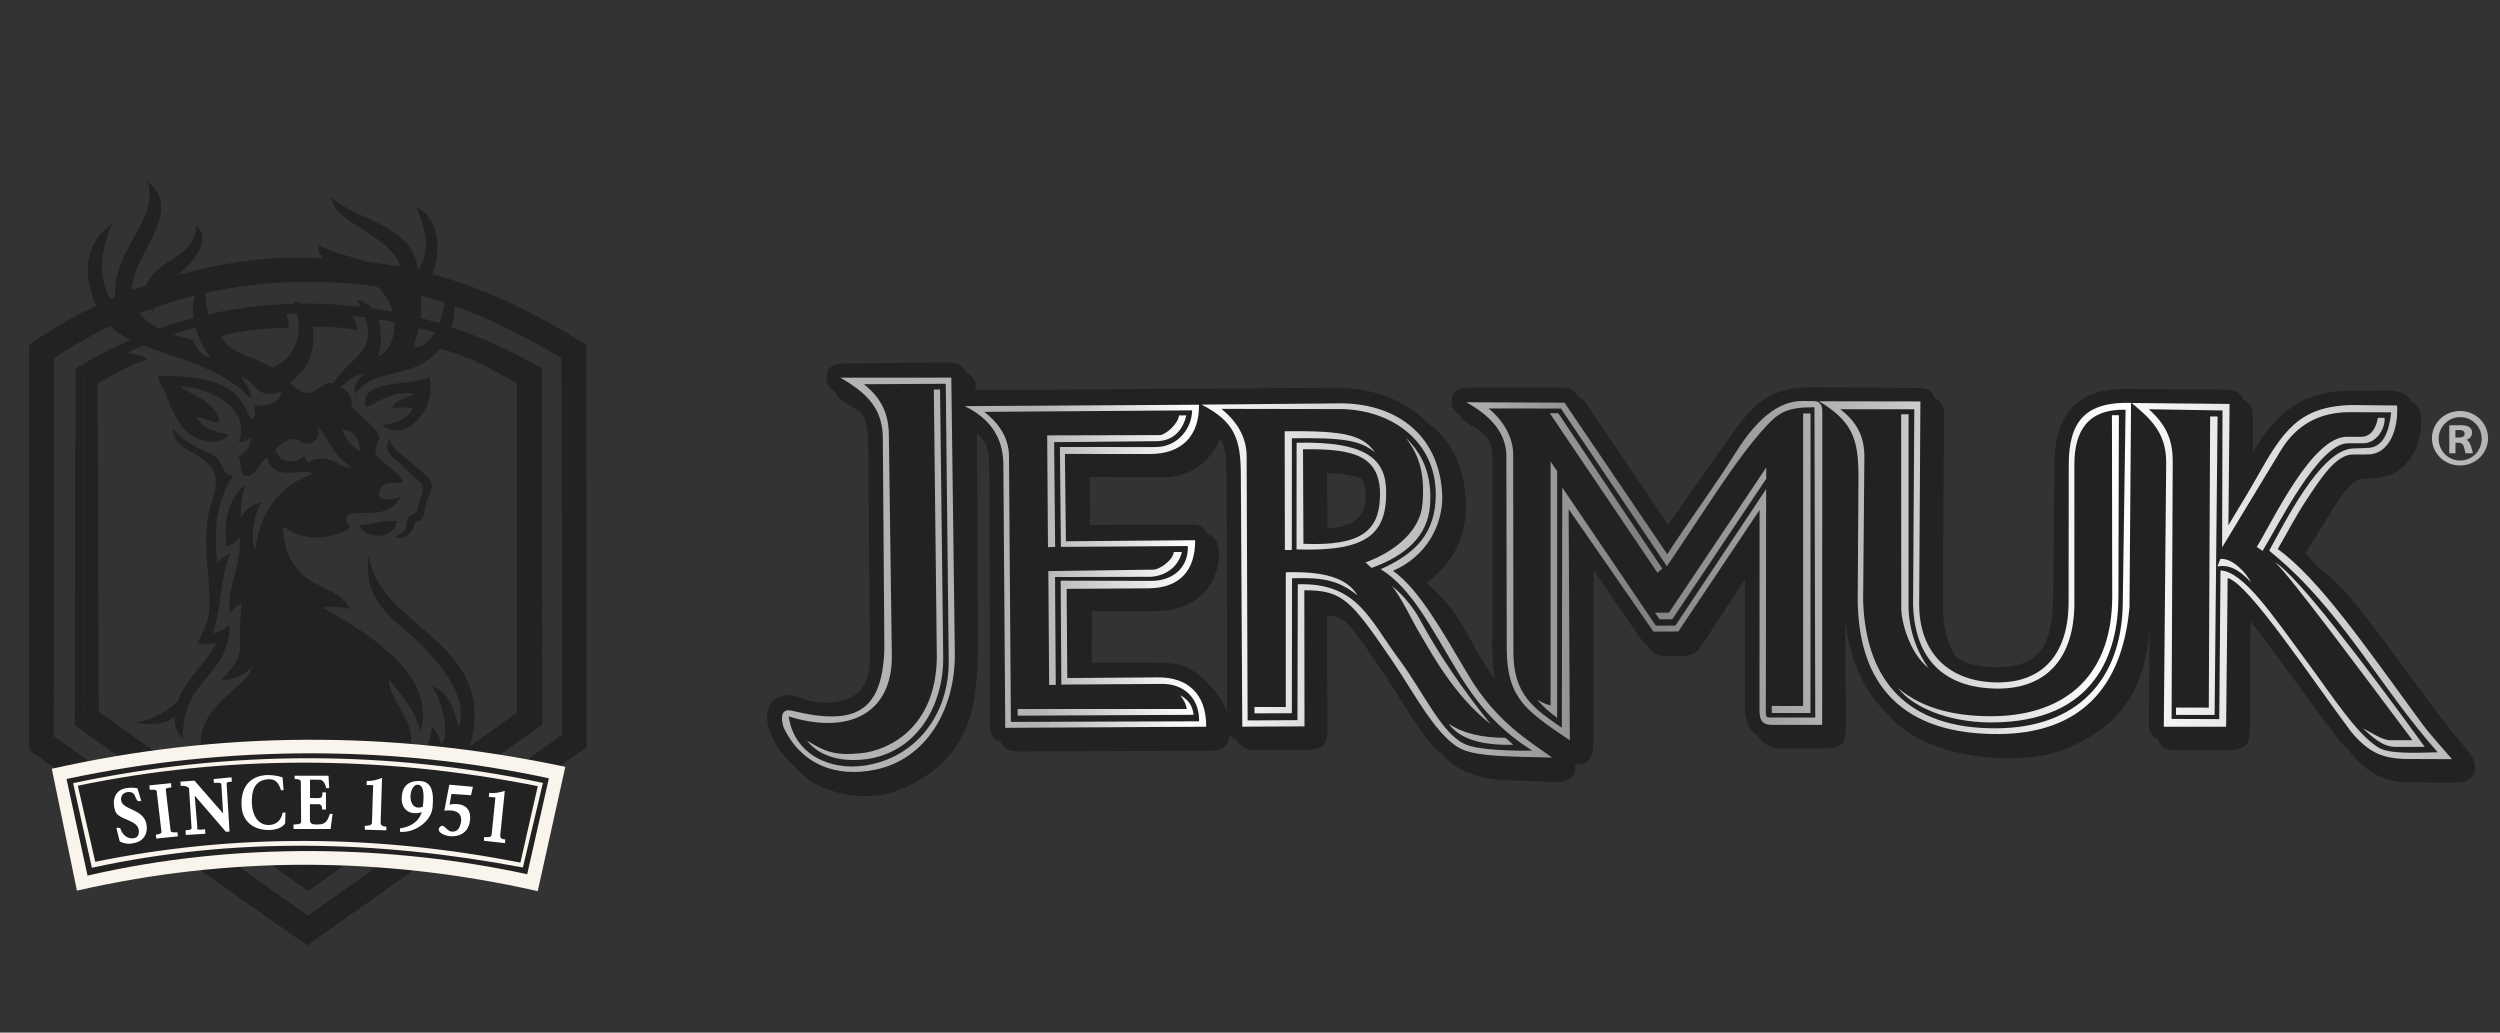 <?xml version="1.0" encoding="UTF-8"?> <svg xmlns="http://www.w3.org/2000/svg" width="138" height="57" viewBox="0 0 138 57" fill="none"><rect x="0" y="0" width="138" height="57" fill="#333333" stroke="none"/><g clip-path="url(#clip0_307_184)"><path d="M16.37 14.22C23.133 14.275 27.212 15.87 32.365 19.021L32.385 41.245L16.961 52.189L1.61 41.406V19.039C6.051 15.82 12.134 14.187 16.37 14.22ZM16.795 15.561C12.407 15.566 7.41 16.772 2.989 19.779L2.961 40.638L17 50.539L31.039 40.558L30.987 19.764H30.989C25.269 16.359 21.446 15.555 16.795 15.561ZM16.798 16.757C21.14 16.741 25.623 17.816 29.923 20.342V20.345L29.937 39.989L17.006 49.189L4.124 40.027L4.166 20.345C8.096 17.932 12.377 16.774 16.798 16.757ZM17.108 17.311C14.062 17.3 11.393 17.736 8.693 18.764C7.374 19.267 6.05 19.908 4.674 20.709L4.642 39.703L17.033 48.426L29.201 39.739L29.328 20.762L29.334 20.759C25.899 18.609 21.634 17.325 17.108 17.311Z" fill="#222222"></path><path fill-rule="evenodd" clip-rule="evenodd" d="M23.724 20.839C22.502 21.334 19.802 20.922 20.189 22.472C20.946 22.245 21.587 21.508 22.867 21.751C22.834 21.825 21.706 22.074 21.662 22.536C22.077 22.469 22.461 22.467 22.798 22.561C22.516 23.028 22.079 23.351 21.123 23.464C21.441 23.826 21.969 23.818 22.284 23.696C23.519 23.215 23.925 21.803 23.721 20.839H23.724ZM10.82 12.473C10.843 13.844 9.367 14.223 8.593 14.988C7.687 15.886 7.946 16.834 8.494 17.216C8.383 16.331 8.767 15.745 9.591 15.303C10.367 14.886 11.857 13.222 10.82 12.471V12.473ZM9.541 23.622C9.502 23.909 9.64 24.473 10.503 24.918C10.939 25.145 11.824 25.708 11.896 26.308C12.07 27.751 11.075 27.563 11.478 31.645C11.76 34.491 11.293 34.488 10.909 35.508C11.174 35.605 11.484 35.583 11.929 35.486C11.592 36.403 10.174 37.506 9.815 38.722C9.234 39.244 8.521 39.667 7.557 39.891C8.427 40.071 9.121 39.946 9.671 39.571C9.582 40.004 9.748 40.413 10.088 40.803C10.083 39.311 10.519 38.526 10.997 37.91C11.644 37.075 12.689 36.218 12.675 34.477C12.307 34.814 12.014 34.933 11.746 34.941C12.155 34.013 12.2 31.54 12.719 30.561C12.412 30.683 12.136 30.849 11.979 31.161C11.846 29.367 11.84 27.831 12.874 26.261C12.164 26.209 12.338 25.382 11.735 25.1C10.624 24.578 10.143 24.407 9.544 23.619L9.541 23.622ZM6.263 12.288C4.467 13.557 4.536 15.469 5.559 17.36C6.78 19.617 11.495 19.413 13.855 22.019C13.896 21.375 13.272 20.977 13.344 20.786C13.935 21.005 14.151 21.662 14.703 21.732C14.905 21.756 15.212 21.792 15.541 21.555C15.53 22.049 15.016 22.505 14.062 22.364C13.977 22.693 14.256 22.989 13.849 23.157C13.501 22.303 13.098 21.693 12.401 21.345C11.329 20.806 9.961 20.742 8.762 20.748C8.723 21.118 9.024 21.414 9.082 21.568C9.325 22.207 9.386 22.486 9.886 23.312C10.605 24.501 12.216 24.697 12.6 23.965C11.719 23.865 11.149 23.547 10.845 23.044C11.205 23.003 11.528 23.318 12.122 23.315C11.887 21.928 10.016 21.643 9.953 21.317C11.744 21.447 13.849 22.541 13.183 24.421C13.515 24.39 13.673 24.315 13.855 24.116C13.891 24.689 13.443 25.034 13.117 25.252C13.421 25.451 13.175 26.17 13.548 26.264C14.145 26.355 14.372 25.415 14.736 25.241C15.123 26.753 16.787 25.706 17.24 26.164C15.524 26.797 14.352 28.135 14.095 30.359C13.803 29.948 13.96 28.486 14.43 27.726C13.949 27.836 13.559 28.06 13.294 28.599C13.291 27.974 13.31 27.436 13.568 26.709C12.819 27.336 12.285 28.37 12.504 30.172C12.802 30.089 13.043 29.901 13.219 29.657C13.38 31.172 12.445 32.515 12.703 33.836C12.932 33.518 13.15 33.347 13.36 33.328C13.228 33.69 13.269 34.809 13.241 35.876C13.228 36.445 12.526 37.219 12.224 37.55C12.885 37.547 13.427 37.296 13.874 36.846C13.858 37.791 11.006 38.827 11.089 41.074C11.136 42.381 12.285 43.401 12.882 44.564L5.451 39.28C5.429 33.253 5.409 27.226 5.387 21.201C6.178 20.684 7.156 20.187 8.151 19.811C7.811 19.606 7.454 19.515 7.001 19.482C6.186 19.86 5.462 20.261 4.683 20.703L4.649 39.698L17.041 48.419L29.209 39.734L29.337 20.756C27.897 19.852 26.388 19.148 24.721 18.564C25.274 17.503 25.166 16.309 24.65 15.585C24.608 16.989 24.194 19.048 22.875 19.195C22.798 18.758 23.337 18.352 23.251 16.254C23.657 15.649 24.111 14.961 24.147 13.717C24.174 12.747 23.851 11.841 22.956 11.404C23.293 12.109 23.525 12.935 23.508 13.457C23.486 14.25 23.29 14.61 23.058 14.894C22.817 12.349 19.675 12.225 18.321 10.898C18.18 12.399 22.845 13.258 22.013 15.571C21.759 15.693 21.206 14.811 19.976 14.372C19.045 14.04 18.39 14.005 17.583 13.499C17.356 14.787 19.802 14.88 20.825 15.817C22.151 17.033 22.027 19.037 20.891 19.7C21.286 18.235 20.825 16.652 19.694 16.575C20.222 17.304 20.477 18.39 20.195 18.993C19.816 19.808 18.879 20.347 18.382 21.154C17.893 21.016 17.467 21.673 16.997 21.695C16.715 21.668 16.226 21.463 16.005 21.093C16.87 20.48 17.425 19.692 17.273 18.039C18.108 18.023 18.907 18.081 19.733 18.205C19.706 17.934 19.606 17.672 19.388 17.423C18.584 17.335 17.848 17.299 17.025 17.304C16.961 16.917 16.646 16.682 16.198 16.616C16.898 18.448 16.262 19.797 15.03 20.292C14.079 19.7 12.584 19.479 12.194 18.551C13.335 18.238 14.637 18.108 15.933 18.086C15.947 17.824 15.881 17.52 15.809 17.321C14.386 17.395 13.07 17.547 11.724 17.846C11.348 17.166 11.246 16.326 11.426 15.198C10.364 16.362 10.359 17.857 11.603 19.747C11.199 19.675 10.818 19.294 10.674 18.772C8.698 18.31 7.717 17.63 7.407 16.771C6.565 14.419 10.481 11.954 8.151 10C8.85 12.368 5.918 13.797 6.413 16.851C5.152 15.638 5.658 13.291 6.258 12.288H6.263ZM19.656 21.718C20.673 20.203 22.817 21.054 24.282 19.253C25.678 19.57 27.068 20.336 28.535 21.146V39.338C27.67 39.957 26.805 40.577 25.94 41.196C27.596 35.35 20.789 34.668 20.369 30.616C20.139 32.053 20.512 33.214 22.032 34.494C23.058 35.356 26.073 37.959 25.327 40.184C25.166 39.344 24.702 38.031 23.812 37.904C24.271 38.307 24.94 40.513 24.34 41.099C24.246 40.577 24.078 40.311 23.843 40.137C23.776 40.56 23.765 40.781 23.572 41.14C23.27 41.118 22.989 41.096 22.701 41.085C22.834 39.62 21.336 38.443 21.491 37.481C22.079 38.371 22.756 38.893 23.226 40.339C23.843 38.031 22.137 35.917 17.851 33.557C18.166 33.449 18.705 33.482 19.31 33.62C19.131 33.046 18.456 32.706 17.439 32.219C16.386 31.716 15.591 30.542 15.637 29.058C17.033 30.111 18.7 29.602 19.368 29.074C19.227 28.911 19.106 28.806 19.111 28.66C19.133 27.836 21.378 28.978 22.129 27.416C21.681 27.576 20.794 27.726 20.944 27.129C21.107 26.471 21.773 26.742 22.253 26.615C22.253 26.261 20.988 25.465 20.731 25.087C20.678 24.531 20.941 24.434 20.938 24.125C20.902 23.754 19.918 22.942 19.401 22.445C19.451 21.986 19.335 21.629 18.838 21.389C19.103 21.041 19.473 20.759 20.076 20.615C19.57 21.121 19.443 21.538 19.653 21.72L19.656 21.718ZM18.89 23.754C19.111 24.279 19.487 24.719 19.924 24.918C19.819 24.517 19.786 24.31 19.648 24.111C19.426 23.793 19.28 23.732 18.893 23.754H18.89ZM19.49 25.83C18.379 25.297 17.887 23.68 17.53 23.627C17.649 24.089 17.514 24.31 17.182 24.44C16.646 24.65 16.594 24.219 16.174 24.233C15.792 24.244 15.425 24.592 15.17 24.838C15.403 25.255 15.635 25.448 16.011 25.462C16.384 25.479 16.599 25.352 16.787 25.131C16.906 25.216 16.817 25.432 17.052 25.534C17.18 25.39 17.42 25.313 17.76 25.313C18.547 25.31 18.694 25.835 19.493 25.83H19.49ZM23.843 26.825C23.834 26.029 21.496 25.015 21.521 24.213C21.082 24.885 21.621 25.178 22.066 25.59L23.243 26.687C23.378 26.833 23.373 27.184 23.251 27.447C23.138 27.693 23.049 27.963 23.019 28.248C22.806 28.422 22.599 28.475 22.527 28.588C22.444 28.723 22.464 28.859 22.414 29.116C22.375 29.315 22.14 29.508 21.82 29.588C22.173 29.967 22.693 29.395 22.781 29.218C22.826 29.13 22.839 28.991 22.884 28.903C22.925 28.74 23.323 28.779 23.384 28.439L23.522 27.787C23.608 27.375 23.807 27.264 23.845 26.822L23.843 26.825ZM19.852 28.989C20.587 28.969 21.051 28.682 21.892 28.768C21.908 29.108 21.607 29.511 21.062 29.566C20.628 29.61 19.949 29.425 19.852 28.986V28.989Z" fill="#222222"></path><path fill-rule="evenodd" clip-rule="evenodd" d="M30.301 42.961C21.922 41.154 12.681 41.077 3.671 43L4.832 48.334C13.103 46.419 21.726 46.662 29.102 48.256L30.298 42.961H30.301Z" fill="#222222"></path><path fill-rule="evenodd" clip-rule="evenodd" d="M30.301 42.962C21.919 41.157 12.681 41.077 3.671 43L4.832 48.334C13.104 46.419 21.726 46.662 29.102 48.257L30.299 42.962H30.301ZM31.205 42.329C21.577 40.284 12.131 40.353 2.859 42.436L4.246 49.163C12.62 47.256 21.096 47.253 29.682 49.191L31.205 42.331V42.329Z" fill="#F9F4EC"></path><path fill-rule="evenodd" clip-rule="evenodd" d="M29.685 43.395C20.919 41.651 12.413 41.69 4.296 43.37L5.258 47.571C13.117 45.968 20.938 46.093 28.726 47.615L29.685 43.395ZM29.97 43.216C21.452 41.425 12.816 41.372 4.036 43.23L5.07 47.9C12.963 46.181 20.902 46.386 28.864 47.886L29.97 43.216Z" fill="#F9F4EC"></path><path fill-rule="evenodd" clip-rule="evenodd" d="M6.64 45.722C6.573 45.692 6.476 45.681 6.424 45.7L6.609 46.446C6.974 46.634 7.253 46.576 7.463 46.524C7.891 46.419 8.113 46.095 8.104 45.67C8.079 44.625 6.75 44.749 6.686 44.175C6.645 43.813 6.968 43.669 7.225 43.73C7.488 43.793 7.43 44.039 7.604 44.213C7.621 44.23 7.712 44.227 7.797 44.211L7.585 43.511C7.364 43.47 7.096 43.465 6.847 43.531C6.363 43.663 6.167 44.147 6.355 44.755C6.521 45.288 7.629 45.217 7.665 45.866C7.681 46.159 7.529 46.261 7.339 46.275C7.073 46.297 6.764 46.129 6.642 45.725L6.64 45.722ZM8.242 43.354L9.445 43.23L9.458 43.465C9.32 43.489 9.135 43.481 9.152 43.605L9.42 45.869C9.434 45.974 9.726 45.946 9.798 45.941L9.818 46.167L8.627 46.289L8.602 46.073C8.745 46.051 8.939 46.032 8.911 45.899L8.649 43.672C8.629 43.567 8.383 43.589 8.27 43.6L8.245 43.354H8.242ZM9.975 43.382L9.961 43.147L10.732 43.091L12.316 44.901L12.219 43.29C12.205 43.183 11.957 43.21 11.807 43.216L11.791 43.003L12.783 42.909L12.797 43.147C12.7 43.158 12.504 43.152 12.509 43.252L12.67 45.902L12.468 45.913L10.746 43.915L10.896 45.684C10.812 45.825 11.05 45.808 11.321 45.775L11.335 46.023L10.257 46.09L10.241 45.83C10.359 45.819 10.586 45.822 10.575 45.706L10.434 43.511C10.299 43.376 10.155 43.373 9.981 43.379L9.975 43.382ZM14.607 42.793C14.941 42.757 15.378 42.826 15.599 42.914L15.654 43.617L15.513 43.622C15.383 43.216 15.209 42.992 14.812 43.014C14.04 43.061 13.861 43.666 13.908 44.412C13.944 44.998 14.242 45.543 14.828 45.54C15.251 45.537 15.519 45.288 15.605 44.857H15.757L15.74 45.457C15.591 45.659 15.298 45.813 14.834 45.816C14.038 45.819 13.421 45.385 13.344 44.595C13.245 43.569 13.703 42.89 14.604 42.793H14.607ZM16.262 42.821H18.133L18.172 43.506H18.006C17.973 43.332 17.885 43.094 17.683 43.042L17.113 43.036V44.05L17.594 44.053C17.788 44.056 17.804 43.915 17.796 43.741H17.992L17.995 44.686H17.785C17.785 44.575 17.763 44.39 17.592 44.39H17.108V45.244C17.108 45.512 17.288 45.515 17.567 45.512C18.045 45.507 18.1 45.208 18.211 44.926H18.36L18.249 45.761H16.204L16.202 45.512C16.381 45.504 16.63 45.512 16.622 45.352L16.605 43.152C16.602 43.036 16.478 43.008 16.265 43L16.262 42.823V42.821ZM20.247 43.108C20.571 43.124 20.822 43.042 21.09 42.939L21.01 45.404C21.008 45.587 21.171 45.626 21.328 45.631L21.323 45.833L20.137 45.8V45.584C20.297 45.579 20.51 45.576 20.532 45.432L20.598 43.34L20.234 43.332L20.247 43.111V43.108ZM23.876 44.581C23.962 43.708 23.832 43.122 23.149 43.111C22.428 43.1 22.171 43.52 22.174 44.092C22.179 44.749 22.691 45.018 23.282 44.832C23.122 45.335 22.715 45.628 22.08 45.728V45.916C22.89 45.993 23.802 45.338 23.876 44.584V44.581ZM23.052 43.315C22.536 43.318 22.431 44.857 23.337 44.534C23.379 44.23 23.489 43.312 23.052 43.315ZM26.104 43.431L24.802 43.315L24.526 44.749C25.078 44.68 25.587 44.816 25.427 45.471C25.357 45.75 25.233 45.91 24.962 45.905C24.631 45.896 24.52 45.424 24.293 45.639C23.821 46.084 25.703 46.667 25.932 45.369C26.051 44.686 25.686 44.263 24.816 44.412L24.921 43.824L26.001 43.896L26.104 43.434V43.431ZM27.01 43.766C27.331 43.804 27.588 43.738 27.864 43.658L27.613 46.109C27.596 46.292 27.737 46.322 27.894 46.339L27.875 46.54L26.717 46.413L26.723 46.206C26.883 46.212 27.104 46.245 27.134 46.101L27.347 44.02L26.982 43.987L27.01 43.769V43.766Z" fill="white"></path><path fill-rule="evenodd" clip-rule="evenodd" d="M46.118 21.642C46.183 22.125 47.079 22.366 47.585 22.836C47.278 22.213 46.665 21.9 46.118 21.642ZM53.254 21.54L53.244 20.456C53.712 20.84 53.869 20.983 53.855 21.275V21.54L53.254 21.542V21.54ZM53.932 23.945C53.771 23.767 53.567 23.608 53.387 23.535L53.434 35.035C53.291 38.491 52.961 40.666 50.797 42.253C48.923 43.626 45.746 43.902 43.921 42.367C45.221 43.97 47.971 44.253 49.489 43.661C54.264 41.803 53.965 37.91 53.977 34.321L53.932 23.942V23.945ZM66.787 23.628C67.131 23.77 67.264 23.996 67.374 24.172C66.868 25.349 66.01 26.158 64.54 26.341L60.156 26.329L60.167 29.036L59.648 29.041L59.62 25.852L63.546 25.823C65.055 25.812 66.243 25.041 66.775 23.649L66.787 23.628ZM66.679 30.681C66.765 30.259 66.786 29.878 66.658 29.499C67.287 29.635 67.355 30.463 67.243 31.111C66.941 32.828 65.567 33.727 63.885 33.732L60.268 33.741L60.266 36.612L59.592 36.595L59.594 33.187L63.604 33.165C65.165 33.165 66.419 31.96 66.681 30.681H66.679ZM67.933 40.124C67.921 39.494 67.413 38.352 66.714 37.782C67.252 38.577 67.402 39.354 67.364 40.255C67.338 40.886 66.64 40.887 66.172 40.891L55.231 40.935C55.425 41.317 55.591 41.513 56.576 41.483L66.917 41.438C67.71 41.436 67.947 40.819 67.933 40.124ZM75.139 26.394C74.54 26.217 73.918 26.109 73.258 26.128L73.279 29.186H72.713L72.717 25.62C73.986 25.55 74.826 25.835 75.139 26.397V26.394ZM72.783 33.409C73.384 33.474 73.904 33.846 74.299 34.345C73.995 34.129 73.639 33.959 73.26 33.994L73.272 40.4C73.281 41.069 72.98 41.387 72.21 41.385L69.215 41.394C68.735 41.396 68.443 41.191 68.188 40.767C68.288 40.856 68.522 40.872 68.653 40.87L71.877 40.83C72.451 40.825 72.757 40.463 72.769 39.733L72.781 33.411L72.783 33.409ZM80.361 27.805C80.389 25.952 79.879 24.602 78.84 23.383C79.97 24.085 80.951 25.861 80.918 27.992C80.89 29.843 80.115 31.156 78.758 32.15C78.597 31.944 78.461 31.815 78.26 31.67C79.669 30.627 80.34 29.239 80.361 27.805ZM82.731 38.221C81.231 36.408 80.022 34.132 78.864 32.283C79.404 32.765 79.968 33.35 80.399 34.003C81.136 35.117 81.772 36.57 82.523 37.47C82.57 37.683 82.668 38.004 82.731 38.221ZM101.402 24.195L101.364 39.665C101.362 40.507 101.098 40.79 100.246 40.788L97.93 40.779C97.607 40.776 97.303 40.734 97.006 40.608C97.312 41.092 97.787 41.329 98.409 41.319L100.892 41.305C101.846 41.303 101.9 40.751 101.893 39.972L101.79 25.962C101.788 25.601 101.781 24.317 101.4 24.197L101.402 24.195ZM92.57 35.629L91.521 35.627C91.273 35.631 91.075 35.645 90.852 35.533C91.107 35.933 91.367 36.209 91.879 36.209H92.904C93.657 36.209 93.821 35.779 94.165 35.267L96.358 31.92V30.772L93.384 35.185C93.164 35.512 92.965 35.624 92.57 35.629ZM87.109 21.898L92.036 29.05L92.083 28.982L87.75 22.553C87.558 22.267 87.49 22.085 87.109 21.898ZM80.644 22.96C80.721 23.409 81.533 23.458 82.163 24.251C82.039 23.846 81.302 23.208 80.644 22.96ZM87.258 42.164L86.957 42.166V42.454C86.959 42.952 86.379 43.184 85.948 43.17L83.073 43.065C81.44 42.987 80.27 42.447 79.481 41.525C80.399 42.171 81.463 42.471 82.668 42.52L85.565 42.636C86.171 42.651 86.421 42.433 86.421 41.649L86.664 41.64C87.205 41.626 87.467 41.165 87.448 40.517L87.46 30.692L87.972 31.417L87.953 41.076C87.967 41.502 87.771 42.145 87.256 42.164H87.258ZM118.76 25.087C118.753 24.754 118.664 24.34 118.456 24.214L118.423 32.88C118.177 38.289 115.241 41.099 110.616 41.307C108.234 41.415 105.536 40.776 104.09 39.267C105.969 41.913 111.441 42.374 113.959 41.361C117.791 39.817 118.765 37.176 118.732 32.686L118.76 25.087ZM106.708 33.245L106.764 21.963C107.359 22.244 107.31 22.578 107.307 23.161L107.251 33.114C107.251 34.639 107.398 35.32 107.96 36.263C107.129 35.725 106.711 34.49 106.708 33.245ZM123.809 22.033L123.79 26.317L124.352 25.033L124.359 23.049C124.356 22.497 124.296 22.34 123.811 22.033H123.809ZM131.01 26.406L130.479 26.427C129.548 26.5 129.139 27.604 127.241 30.561L126.744 30.099C127.5 28.834 128.68 25.905 129.845 25.91L130.444 25.927C132.559 25.812 133.282 23.907 133.1 22.171C133.563 22.384 133.708 22.866 133.626 23.68C133.481 25.152 132.564 26.341 131.008 26.404L131.01 26.406ZM122.499 40.918L119.955 40.933C119.647 40.931 119.424 40.919 119.137 40.819C119.249 41.286 119.612 41.413 120.04 41.413L122.85 41.422C124.16 41.415 124.188 41.05 124.2 39.864L124.221 34.263C124.099 34.09 123.863 33.818 123.744 33.79L123.725 39.796C123.72 40.732 123.43 40.921 122.499 40.918ZM129.698 41.481C130.599 42.608 131.567 43.179 132.936 43.189L135.276 43.205C135.94 43.21 136.336 43.139 136.52 42.76C136.761 42.262 136.558 41.895 136.23 41.453C133.322 38.06 129.908 32.515 128.137 31.485C129.71 33.172 133.184 38.278 135.767 41.207C136.088 41.569 136.115 41.939 135.975 42.269C135.853 42.559 135.535 42.613 135.053 42.606L132.852 42.599C131.572 42.594 130.683 42.239 129.698 41.478V41.481Z" fill="#222222"></path><path fill-rule="evenodd" clip-rule="evenodd" d="M53.368 20.927C53.354 20.374 53.075 20.002 52.348 20L46.66 20.063C46.096 20.07 45.605 20.206 45.626 20.873C45.64 21.28 45.794 21.507 46.515 21.876C47.538 22.405 47.912 23.088 47.924 24.516L48.02 36.265C48.024 37.667 47.538 38.729 45.703 38.785C45.123 38.804 44.566 38.68 44.124 38.493C43.392 38.184 42.72 38.479 42.47 38.97C42.13 39.637 42.474 40.797 43.368 41.822C44.321 42.915 45.603 43.465 47.079 43.472C51.377 43.49 53.424 40.29 53.452 36.207L53.408 23.563C54.538 24.357 54.575 24.506 54.61 26.219L54.65 40.105C54.638 40.779 55.081 40.999 55.771 40.987L66.59 40.931C67.189 40.928 67.399 40.578 67.39 40.009C67.331 38.792 67.008 37.941 66.339 37.393C65.516 36.719 65.073 36.572 63.616 36.581H59.816L59.772 33.287L63.625 33.266C65.569 33.254 66.823 31.675 66.76 29.876C66.742 29.326 66.384 28.952 65.817 28.954L59.694 28.987L59.671 25.88L63.454 25.87C65.031 25.866 66.269 25.264 66.8 23.699C67.612 24.106 67.71 24.899 67.708 26.755L67.75 40.025C67.752 40.72 68.169 40.886 68.805 40.886L71.833 40.87C72.855 40.865 72.811 40.343 72.811 39.522V33.474C73.966 33.469 75.141 35.358 76.138 36.808C76.875 37.88 77.614 39.171 78.629 40.615C79.364 41.661 80.504 42.353 82.279 42.522L85.606 42.655C86.233 42.681 86.484 42.274 86.484 41.663L86.743 41.651C87.27 41.593 87.476 41.207 87.466 40.51L87.478 30.748L90.433 35.072C90.665 35.411 90.854 35.655 91.303 35.66H92.595C93.037 35.66 93.227 35.447 93.456 35.11L96.32 30.87L96.315 39.162C96.315 40.039 96.82 40.802 97.759 40.802H100.321C101.315 40.802 101.371 40.327 101.374 39.494L101.406 24.239C101.727 24.256 101.741 25.449 101.757 26.588L101.767 32.587C101.776 38.462 104.848 41.548 110.636 41.354C115.213 41.2 118.467 38.425 118.425 32.655L118.484 24.282C118.83 24.75 118.741 24.962 118.736 27.064L118.612 40.018C118.615 40.706 119.195 40.95 119.78 40.95L122.885 40.94C123.734 40.938 123.727 40.304 123.729 39.651L123.75 33.809C124.139 33.975 127.068 38.196 129.087 40.814C129.908 41.892 131.345 42.735 132.716 42.723H135.172C136.228 42.763 136.38 41.822 135.783 41.158C132.594 37.594 130.308 33.402 126.773 30.103C127.742 28.53 129.085 25.954 129.946 25.926L130.421 25.933C131.497 25.933 132.414 25.323 132.842 24.34C133.149 23.634 133.245 22.988 133.128 22.258C133.05 21.78 132.346 21.561 131.944 21.563L129.747 21.575C126.588 21.53 125.016 23.47 123.884 25.959L123.895 22.768C123.909 21.886 123.71 21.507 122.791 21.502L117.321 21.472C114.81 21.439 113.491 22.773 113.411 25.292L113.343 32.272C113.348 34.99 113.095 36.855 110.178 36.829C107.854 36.811 106.802 35.854 106.834 32.739L106.813 22.429C106.811 21.659 106.589 21.425 105.793 21.418L100.248 21.373C97.834 21.355 96.921 22.085 95.559 24.022L92.034 29.034L87.537 22.496C87.387 22.281 87.113 21.886 86.994 21.734C86.79 21.469 86.638 21.383 86.074 21.397L81.018 21.399C80.555 21.394 80.139 21.577 80.134 22.12C80.127 22.749 80.462 22.829 81.135 23.25C82.492 24.097 82.373 24.775 82.375 25.954C82.378 29.024 82.373 32.089 82.375 35.159C82.335 36.305 82.436 37.314 82.698 38.158C80.955 36.125 79.353 32.384 78.264 31.668C79.605 30.718 80.37 29.462 80.422 27.786C80.546 23.828 77.574 21.378 73.676 21.404L53.373 21.537L53.37 20.924L53.368 20.927ZM75.382 27.442C75.382 28.715 74.458 29.214 72.759 29.165L72.748 25.674C74.769 25.65 75.38 26.153 75.382 27.442Z" fill="#222222"></path><path fill-rule="evenodd" clip-rule="evenodd" d="M76.173 27.494C76.269 25.159 74.767 24.756 71.926 24.801L71.95 30.018C75.141 30.154 76.098 29.282 76.173 27.494ZM74.034 22.265L66.33 22.335C68.153 23.273 68.487 24.23 68.494 26.191L68.574 40.112L72.008 40.096L71.999 32.583C74.147 32.573 74.601 33.182 76.858 36.481C78.068 38.247 79.395 40.882 80.82 41.41C81.758 41.757 83.236 41.757 85.681 41.82C84.481 40.952 82.591 39.861 81.061 37.279C79.558 34.742 78.302 32.506 76.896 31.509C78.821 30.662 79.61 28.942 79.615 27.454C79.537 24.134 77.219 22.293 74.034 22.262V22.265ZM53.244 22.419L66.185 22.34C66.206 24.09 65.207 25.061 63.475 25.061L58.782 25.058L58.838 29.878L65.972 29.82C65.984 31.455 65.153 32.459 63.401 32.475L58.878 32.506L58.915 37.426L63.887 37.393C65.516 37.358 66.604 38.28 66.582 40.114L55.49 40.177L55.385 25.613C55.373 24.113 54.603 23.067 53.244 22.417V22.419ZM46.401 20.849L52.512 20.845L52.706 36.038C52.746 39.171 51.117 41.925 48.296 42.491C46.15 42.922 44.26 42.222 43.268 40.187C42.989 39.312 43.324 39.136 43.703 39.23C47.311 40.112 48.684 39.213 48.817 35.865L48.733 24.37C48.78 22.56 47.874 21.722 46.398 20.852L46.401 20.849ZM86.655 40.863L86.589 28.102L91.269 34.866L92.644 34.857L97.129 28.147L97.125 39.178C97.125 39.707 97.223 40.009 97.824 40.014H100.583L100.59 22.679C100.587 22.347 100.456 22.141 100.108 22.138L99.488 22.136C97.794 22.129 96.523 23.828 95.716 25.126C94.675 26.804 93.341 28.591 92.031 30.592L86.36 22.227L80.936 22.204C82.574 23.102 83.201 24.165 83.152 25.334L83.173 35.903C83.213 38.561 84.233 39.225 86.65 40.863H86.655ZM117.634 22.239L117.548 33.514C117.152 37.983 114.808 40.477 110.363 40.519C105.126 40.568 102.515 37.903 102.546 32.934L102.588 26.324C102.59 24.193 102.239 23.257 100.412 22.15L106.006 22.16L105.938 33.31C105.922 36.041 107.583 37.636 110.213 37.669C112.726 37.7 114.127 36.144 114.186 33.392L114.195 25.641C114.197 23.259 115.117 22.166 117.639 22.239H117.634ZM123.069 22.297L117.669 22.246C118.748 23.142 119.565 23.905 119.574 25.498L119.441 40.114H122.882C122.913 37.403 122.936 34.621 122.966 31.909C124.118 32.178 127.618 37.505 129.78 40.39C130.715 41.509 131.488 41.874 132.814 41.895L135.353 41.906C134.728 41.176 134.148 40.563 133.64 39.868C130.542 35.636 127.997 31.937 125.732 30.309C126.244 29.429 126.71 28.521 127.269 27.669C128.135 26.35 128.989 25.033 129.943 25.089L130.699 25.084C131.906 25.086 132.4 23.655 132.32 22.382L129.808 22.358C126.883 22.433 126.003 23.809 124.532 26.427C123.893 27.564 123.357 28.385 123.009 28.996L123.072 22.293L123.069 22.297ZM135.802 23.025C136.459 23.025 136.99 23.561 136.99 24.223C136.99 24.885 136.457 25.421 135.802 25.421C135.144 25.421 134.613 24.885 134.613 24.223C134.613 23.561 135.147 23.025 135.802 23.025ZM135.793 22.686C136.647 22.686 137.341 23.36 137.341 24.19C137.341 25.021 136.649 25.695 135.793 25.695C134.939 25.695 134.244 25.021 134.244 24.19C134.244 23.36 134.936 22.686 135.793 22.686ZM136.048 23.961C136.057 23.744 135.879 23.729 135.54 23.739V24.153C135.87 24.158 136.041 24.132 136.048 23.961ZM135.853 23.472L135.201 23.477V25.019H135.54L135.545 24.438L135.746 24.441C136.034 24.443 136.043 24.85 136.092 25.021H136.511C136.438 24.773 136.38 24.384 136.148 24.275C136.382 24.195 136.455 24.064 136.457 23.872C136.459 23.542 136.12 23.472 135.853 23.472Z" fill="url(#paint0_linear_307_184)"></path><path d="M52.369 36.502C52.392 39.398 50.598 41.825 47.737 42.258C45.788 42.553 43.83 41.621 43.535 39.546C46.936 40.603 49.281 39.314 49.229 36.155L49.065 24.036C49.06 22.862 48.67 21.994 47.69 21.21L52.206 21.184L52.369 36.502ZM51.547 21.502L51.713 36.289C51.662 40.236 48.983 41.411 47.612 41.567C46.22 41.726 45.6 41.553 44.541 40.872C45.081 41.597 46.113 42.029 47.444 41.944C50.537 41.748 52.093 38.982 52.065 36.279L51.891 21.5H51.889L51.547 21.502ZM122.683 22.658L122.66 30.218L125.903 24.862C126.773 23.426 128.07 22.745 129.726 22.752L131.993 22.761C131.876 23.8 131.579 24.743 130.626 24.727L129.874 24.757C128.077 24.832 126.059 28.965 125.259 30.398C126.544 31.446 127.96 32.761 130.37 36.053C131.694 37.859 132.974 39.733 134.56 41.525C133.451 41.551 131.942 41.64 131.317 41.277C130.135 40.592 128.785 38.477 127.309 36.478C125.456 33.966 123.808 31.516 122.571 31.492L122.503 39.695L119.871 39.684L119.934 25.463C119.939 24.228 119.534 23.416 118.617 22.59L122.683 22.658ZM73.943 22.581C76.772 22.586 79.273 24.333 79.254 27.323C79.24 29.401 78.194 30.534 76.219 31.418C77.974 32.527 78.971 34.626 80.527 37.181C81.711 39.125 82.909 40.381 84.588 41.438C82.598 41.453 81.442 41.312 80.932 41.106C79.601 40.571 78.592 38.221 77.211 36.368C75.564 34.155 74.93 32.16 71.638 32.251L71.62 39.752L68.869 39.768L68.815 25.234C68.824 24.345 68.473 23.419 67.42 22.569L73.943 22.581ZM125.578 31.036C126.317 31.654 130.559 37.379 133.167 40.858L131.949 40.86C131.504 40.87 130.83 40.393 130.427 40.201C130.949 40.671 131.518 41.233 132.224 41.226L133.845 41.227C130.439 36.531 126.818 31.778 125.578 31.036ZM79.967 39.948C80.564 40.791 81.793 41.156 83.534 41.111L83.108 40.727C81.807 40.725 80.751 40.486 79.967 39.948ZM105.669 22.59L105.601 33.437L105.604 33.441C105.73 36.85 107.81 37.983 110.197 38.011C113.168 38.043 114.452 36.104 114.506 33.463V25.599C114.516 23.872 115.185 22.567 117.331 22.616L117.175 33.416C117.082 37.475 114.728 40.182 110.187 40.203C105.386 40.227 102.983 37.676 102.845 33.145C102.869 30.491 102.89 27.84 102.914 25.189C102.909 24.085 102.494 23.285 101.58 22.59H105.669ZM100.202 39.609H97.761C97.565 39.602 97.466 39.649 97.473 39.27L97.49 27L92.481 34.534L91.402 34.536L86.238 26.909L86.214 40.173C84.67 39.101 83.536 38.371 83.54 35.971L83.527 25.089C83.538 24.174 82.991 23.208 82.169 22.546L86.165 22.551L92.01 31.256V31.259C94.071 28.255 95.828 25.316 97.48 23.538C98.201 22.764 98.636 22.476 100.157 22.48L100.202 39.609ZM76.819 32.34C77.369 32.974 77.9 34.205 78.55 35.272C78.951 35.93 80.281 38.435 82.279 39.965C80.739 38.06 79.404 36.093 78.37 34.184H78.372C78.042 33.573 77.422 32.791 76.819 32.34ZM116.595 32.978C116.567 37.587 113.692 39.559 109.836 39.536C108.04 39.524 106.193 39.18 104.773 37.982C105.575 39.031 107.539 39.871 109.862 39.878C115.722 39.897 116.925 35.969 116.937 32.96L116.962 22.922L116.96 22.92H116.579L116.595 32.978ZM65.806 22.651C65.799 23.615 65.031 24.679 63.782 24.677L58.506 24.675L58.562 30.188L65.565 30.141C65.621 31.228 64.846 32.049 63.574 32.065L58.548 32.054L58.585 37.789L64.154 37.751C65.391 37.746 66.213 38.577 66.19 39.817L55.801 39.848L55.696 25.149C55.686 24.359 55.317 23.493 54.33 22.735L65.801 22.651H65.806ZM85.592 38.938C85.366 38.887 85.107 38.775 84.86 38.621C85.138 38.97 85.526 39.303 85.955 39.628V26.013L85.592 25.47V38.938ZM65.151 38.376C65.322 38.619 65.467 38.816 65.506 39.137H56.173L56.178 39.506L65.885 39.457L65.887 39.459C65.833 39.017 65.661 38.661 65.151 38.376ZM121.925 39.062L120.117 39.057V39.462L122.246 39.464L122.41 22.99L122 22.987L121.925 39.062ZM70.976 31.589V39.028H69.248L69.249 39.377L71.311 39.37L71.32 31.921C72.944 31.872 73.843 31.991 74.933 32.861V32.859C74.36 31.902 73.082 31.526 70.976 31.589ZM99.532 22.824V38.973L97.8 38.968L97.803 39.358L99.937 39.356L99.942 22.824H99.532ZM64.793 30.47C64.746 30.942 63.994 31.437 63.683 31.441V31.443L57.867 31.525L57.912 37.81H58.279L58.237 31.852L63.51 31.839C64.411 31.785 65.062 31.235 65.24 30.47H64.793ZM104.949 33.51C104.926 34.249 105.393 36.045 106.451 36.871C105.854 36.057 105.372 34.822 105.351 33.51L105.353 22.868H104.944L104.949 33.51ZM92.127 33.82H91.353L91.61 34.185H92.309L97.497 26.427V25.803L92.127 33.82ZM122.559 30.856L122.405 31.266C123.001 31.163 123.549 31.383 124.255 32.141C124.049 31.701 123.247 30.777 122.559 30.856ZM85.55 22.81L91.491 31.616V31.614L91.759 31.388L86.018 22.81H85.55ZM77.585 24.155C78.442 25.213 78.657 26.39 78.512 27.878C78.381 29.221 77.148 30.39 75.377 31.048L75.71 31.35C77.621 30.662 78.8 29.583 78.936 27.922V27.92C79.081 26.156 78.449 24.962 77.585 24.155ZM131.26 23.062C131.134 23.76 130.799 24.108 130.338 24.11H129.552C127.62 24.108 125.489 28.711 124.574 30.189L124.894 30.409C125.732 29.05 127.999 24.439 129.623 24.469H130.481C131.11 24.466 131.675 23.743 131.63 23.062H131.26ZM70.914 23.807L70.925 30.36H71.308L71.313 24.192C74.144 24.155 75.085 24.3 75.906 24.977C75.248 24.073 74.425 23.753 70.914 23.807ZM71.573 24.44L71.569 30.327C75.443 30.456 76.545 29.499 76.517 27.12C76.496 25.417 75.529 24.345 71.573 24.44ZM65.082 22.93C65.035 23.402 64.332 24.013 64.018 24.018H64.02L57.804 24.033L57.848 30.203L58.244 30.191L58.188 24.408L63.927 24.352C64.828 24.298 65.307 23.694 65.485 22.93H65.082Z" fill="#222222"></path></g><defs><linearGradient id="paint0_linear_307_184" x1="43.169" y1="31.726" x2="137.341" y2="31.726" gradientUnits="userSpaceOnUse"><stop stop-color="#B3B3B3"></stop><stop offset="0.149" stop-color="#B3B3B3"></stop><stop offset="0.239" stop-color="#FEFEFE"></stop><stop offset="0.502" stop-color="#808080"></stop><stop offset="0.78" stop-color="white"></stop><stop offset="1" stop-color="#B3B3B3"></stop></linearGradient><clipPath id="clip0_307_184"><rect width="137" height="57" fill="white" transform="translate(0.82)"></rect></clipPath></defs></svg> 